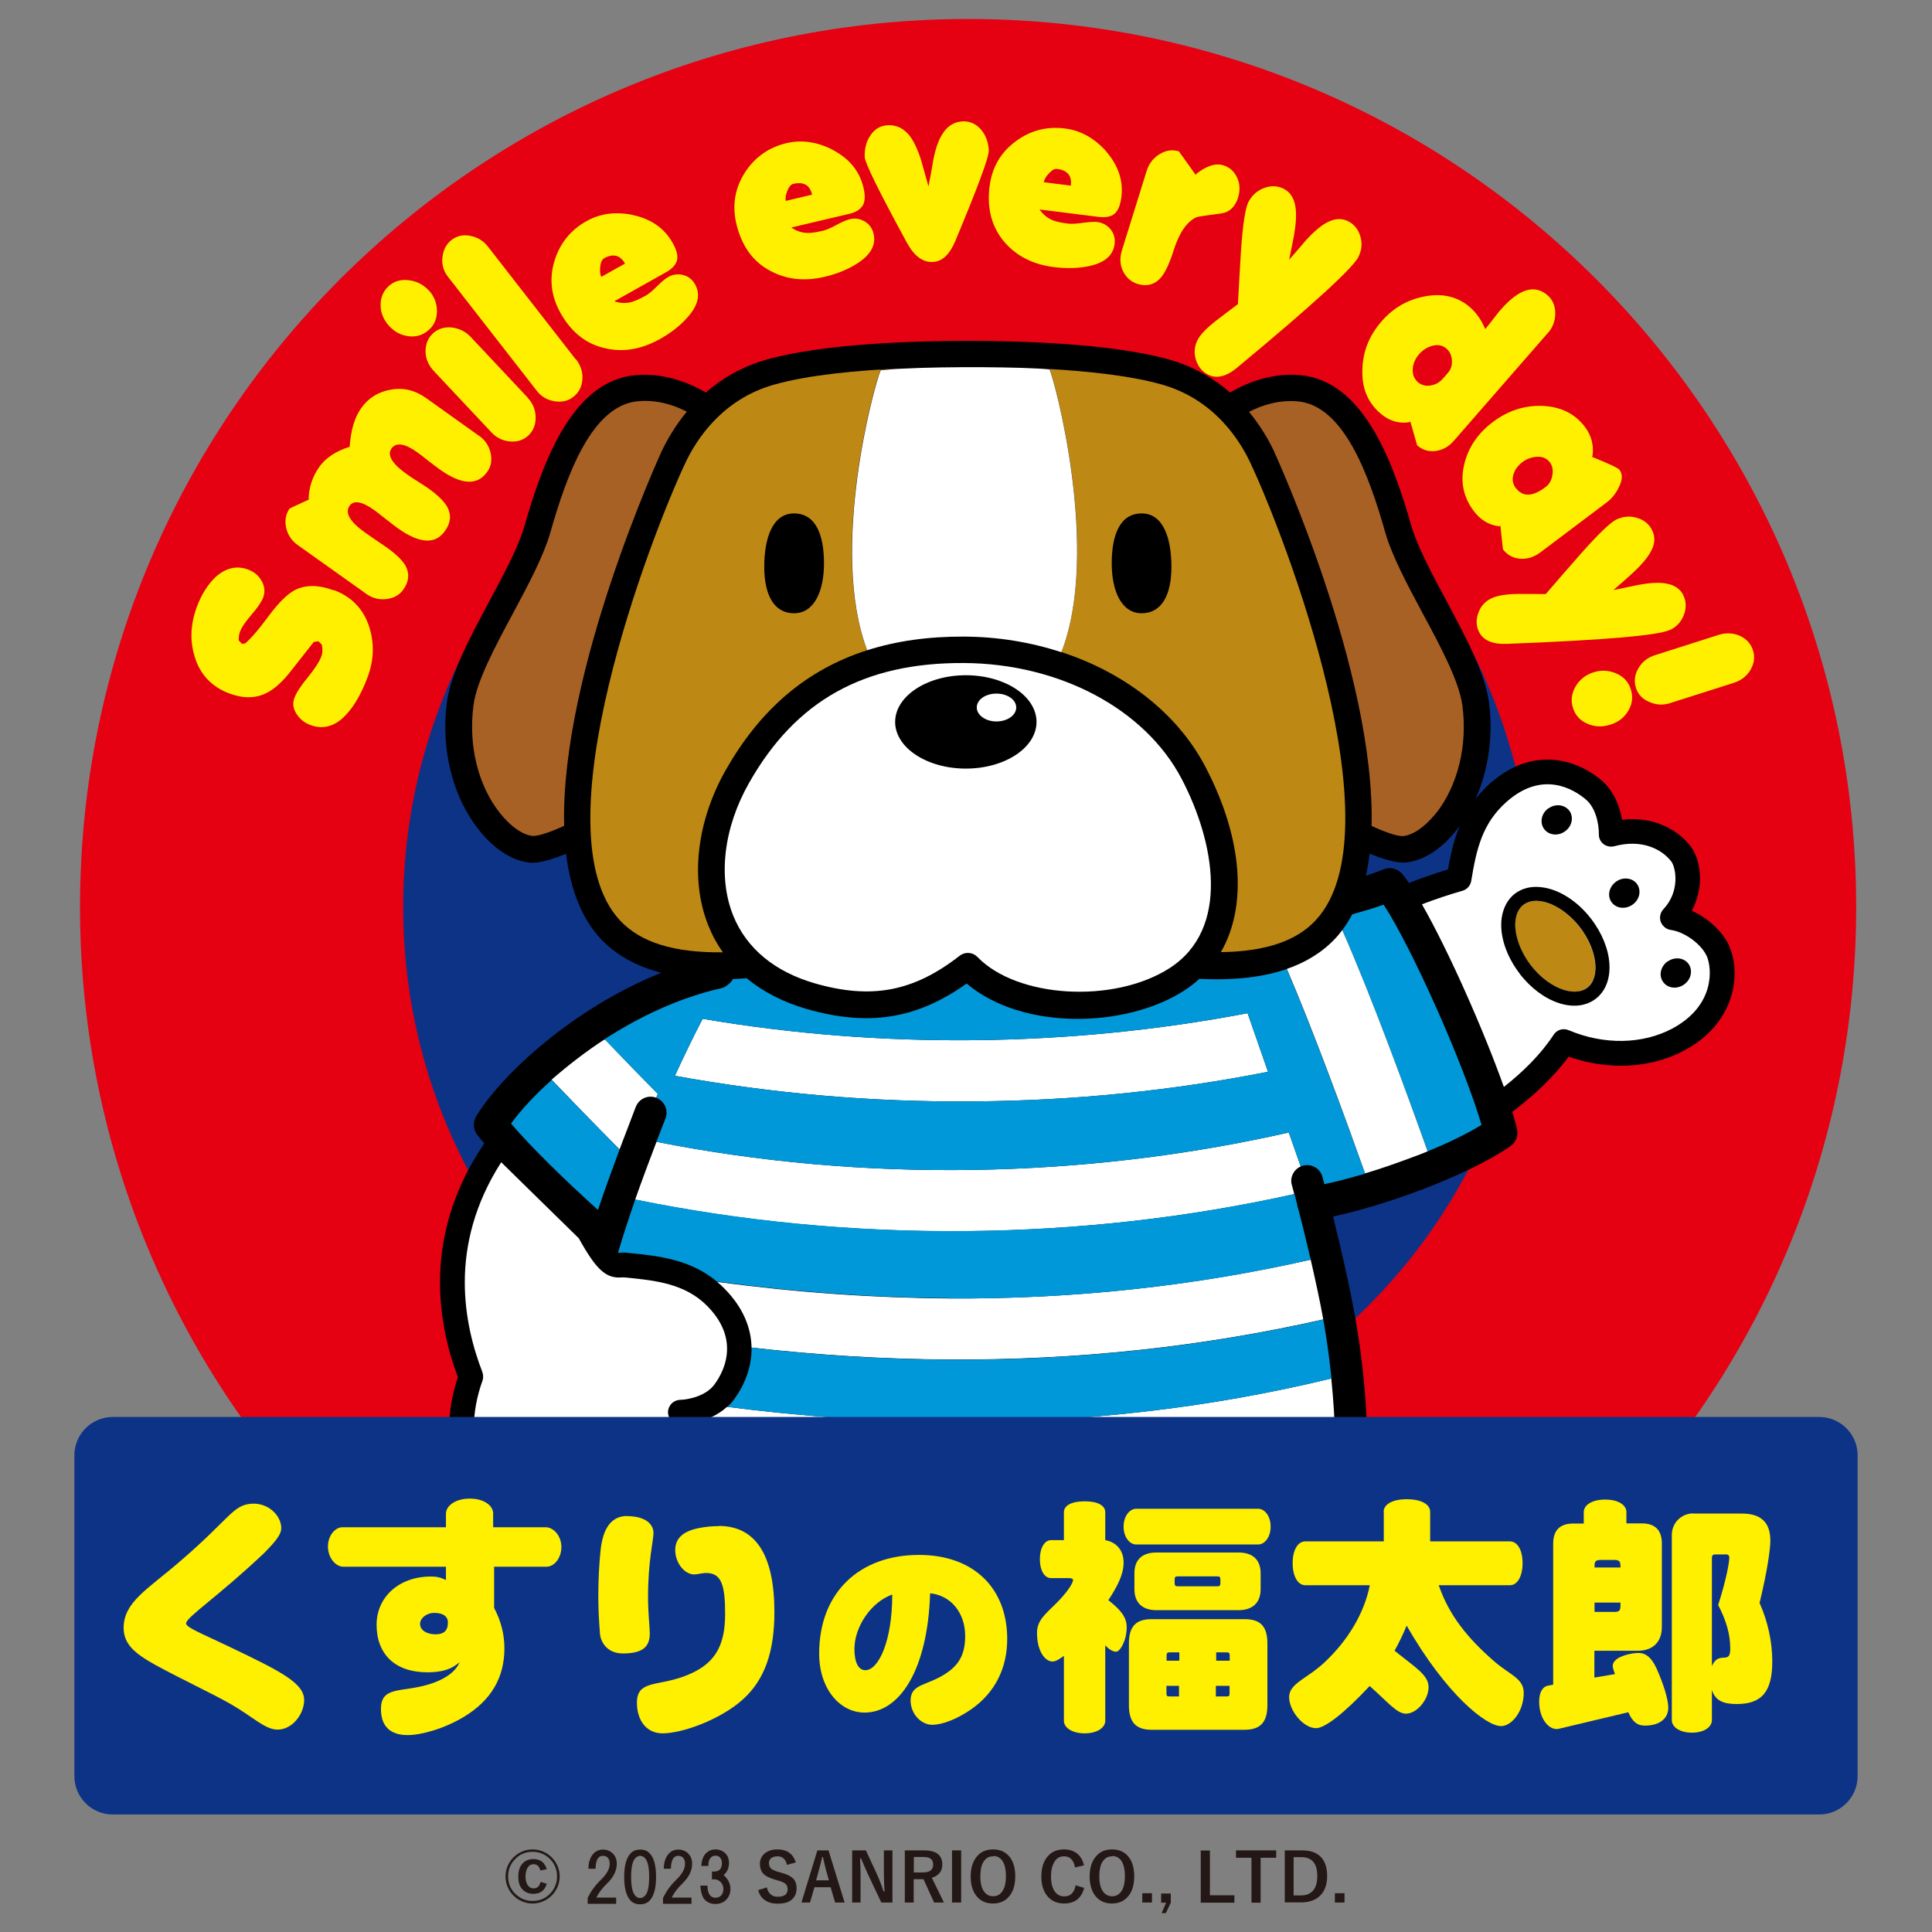 <svg width="40" height="40" viewBox="0 0 40 40" fill="none" xmlns="http://www.w3.org/2000/svg">
<rect x="0" y="0" width="40" height="40" fill="#808080" stroke="none"/>
<g clip-path="url(#clip0_133_1139)">
<path d="M38.43 18.78C38.43 28.933 30.197 37.167 20.043 37.167C9.89 37.167 1.657 28.933 1.657 18.78C1.657 8.627 9.887 0.393 20.043 0.393C30.2 0.393 38.43 8.623 38.43 18.78Z" fill="#E50012"/>
<path d="M6.913 12.217C7.287 12.357 7.533 12.617 7.65 12.997C7.753 13.333 7.74 13.68 7.607 14.03C7.487 14.347 7.35 14.59 7.19 14.77C6.957 15.037 6.7 15.113 6.423 15.01C6.3 14.963 6.207 14.887 6.137 14.777C6.067 14.667 6.053 14.557 6.097 14.447C6.137 14.337 6.23 14.197 6.373 14.023C6.517 13.847 6.607 13.707 6.65 13.6C6.68 13.52 6.683 13.437 6.663 13.347L6.593 13.277L6.497 13.29C6.497 13.29 6.34 13.487 6.043 13.867C5.857 14.11 5.68 14.27 5.513 14.35C5.287 14.463 5.033 14.463 4.747 14.357C4.377 14.217 4.137 13.96 4.027 13.583C3.927 13.253 3.947 12.91 4.077 12.56C4.173 12.307 4.3 12.103 4.46 11.95C4.673 11.757 4.9 11.703 5.14 11.793C5.263 11.84 5.36 11.92 5.42 12.033C5.483 12.147 5.49 12.26 5.447 12.377C5.413 12.463 5.333 12.58 5.21 12.723C5.083 12.87 5.003 12.987 4.97 13.077C4.947 13.133 4.94 13.197 4.943 13.26L5.01 13.33L5.073 13.323C5.183 13.233 5.353 13.04 5.573 12.74C5.77 12.477 5.943 12.307 6.093 12.223C6.32 12.103 6.59 12.103 6.91 12.223L6.913 12.217Z" fill="#FFF000"/>
<path d="M9.917 9.02C10.043 9.11 10.123 9.227 10.157 9.377C10.19 9.523 10.17 9.657 10.087 9.77C9.883 10.057 9.557 10.04 9.11 9.723C9.05 9.68 8.97 9.62 8.863 9.537C8.76 9.453 8.683 9.397 8.643 9.367C8.383 9.18 8.203 9.153 8.107 9.283C8.01 9.42 8.113 9.597 8.417 9.813C8.48 9.86 8.567 9.917 8.673 9.983C8.78 10.053 8.847 10.093 8.867 10.11C9.063 10.25 9.197 10.38 9.263 10.5C9.347 10.663 9.333 10.827 9.213 10.993C9.013 11.277 8.687 11.257 8.237 10.937C8.173 10.89 8.087 10.827 7.98 10.74C7.873 10.657 7.797 10.597 7.757 10.567C7.497 10.38 7.323 10.35 7.237 10.473C7.137 10.617 7.24 10.797 7.55 11.02C7.617 11.067 7.7 11.127 7.81 11.2C7.917 11.273 7.983 11.317 8.01 11.337C8.207 11.477 8.337 11.607 8.4 11.72C8.483 11.88 8.467 12.043 8.35 12.207C8.27 12.32 8.15 12.387 7.997 12.403C7.843 12.42 7.703 12.383 7.58 12.293L6.167 11.287C6.037 11.197 5.957 11.073 5.923 10.923C5.893 10.773 5.917 10.64 5.997 10.527L6.4 10.34L6.39 10.327C6.397 10.087 6.47 9.863 6.613 9.663C6.743 9.48 6.953 9.34 7.24 9.25C7.263 8.903 7.343 8.637 7.48 8.447C7.627 8.24 7.83 8.113 8.093 8.067C8.353 8.02 8.597 8.08 8.82 8.24L9.917 9.023V9.02Z" fill="#FFF000"/>
<path d="M8.87 6.003C8.987 6.127 9.043 6.27 9.047 6.43C9.047 6.59 8.997 6.723 8.887 6.823C8.77 6.93 8.633 6.98 8.473 6.963C8.313 6.947 8.177 6.877 8.06 6.753C7.947 6.63 7.883 6.487 7.88 6.327C7.877 6.167 7.93 6.033 8.043 5.927C8.15 5.827 8.287 5.783 8.45 5.8C8.613 5.817 8.753 5.883 8.867 6.003H8.87ZM10.923 8.233C11.033 8.35 11.087 8.483 11.09 8.637C11.093 8.79 11.043 8.917 10.943 9.013C10.837 9.113 10.71 9.153 10.56 9.14C10.407 9.127 10.277 9.063 10.17 8.947L8.98 7.68C8.87 7.56 8.813 7.427 8.81 7.277C8.81 7.127 8.86 7 8.963 6.903C9.067 6.807 9.197 6.767 9.35 6.78C9.503 6.797 9.633 6.86 9.74 6.97L10.923 8.23V8.233Z" fill="#FFF000"/>
<path d="M11.927 7.44C12.023 7.567 12.07 7.707 12.057 7.857C12.047 8.01 11.983 8.127 11.87 8.217C11.76 8.303 11.627 8.333 11.477 8.307C11.323 8.28 11.2 8.207 11.107 8.083L9.28 5.737C9.183 5.617 9.143 5.477 9.16 5.327C9.177 5.173 9.24 5.053 9.35 4.967C9.46 4.883 9.587 4.853 9.737 4.883C9.887 4.91 10.01 4.987 10.103 5.107L11.92 7.44H11.927Z" fill="#FFF000"/>
<path d="M12.45 5.733C12.423 5.68 12.417 5.607 12.427 5.52C12.437 5.43 12.463 5.377 12.503 5.35C12.693 5.243 12.84 5.28 12.94 5.457L12.447 5.733H12.45ZM13.1 4.45C12.743 4.377 12.423 4.42 12.14 4.58C11.813 4.763 11.597 5.033 11.483 5.39C11.367 5.763 11.407 6.127 11.603 6.477C11.83 6.883 12.143 7.13 12.543 7.213C12.913 7.297 13.283 7.23 13.663 7.02C13.9 6.887 14.093 6.733 14.243 6.56C14.457 6.317 14.507 6.09 14.39 5.887C14.333 5.783 14.247 5.72 14.143 5.693C14.037 5.667 13.933 5.68 13.837 5.733C13.777 5.767 13.7 5.83 13.603 5.927C13.507 6.023 13.43 6.087 13.37 6.12C13.24 6.193 13.137 6.237 13.06 6.257C12.947 6.283 12.83 6.277 12.72 6.237L13.783 5.64C13.917 5.567 13.99 5.483 14.017 5.39C14.04 5.297 14.01 5.177 13.927 5.03C13.757 4.727 13.483 4.533 13.103 4.453L13.1 4.45Z" fill="#FFF000"/>
<path d="M16.267 4.16C16.257 4.1 16.267 4.03 16.303 3.947C16.337 3.863 16.377 3.817 16.423 3.807C16.637 3.757 16.767 3.83 16.813 4.03L16.267 4.16ZM17.243 3.103C16.923 2.937 16.6 2.89 16.283 2.963C15.92 3.05 15.633 3.25 15.43 3.56C15.217 3.887 15.153 4.247 15.247 4.64C15.357 5.093 15.587 5.417 15.947 5.607C16.28 5.787 16.653 5.83 17.077 5.73C17.34 5.667 17.567 5.573 17.76 5.447C18.03 5.27 18.14 5.07 18.087 4.84C18.06 4.727 17.997 4.64 17.9 4.583C17.803 4.527 17.703 4.513 17.597 4.537C17.53 4.553 17.437 4.593 17.317 4.657C17.2 4.723 17.107 4.76 17.04 4.777C16.897 4.81 16.787 4.827 16.707 4.823C16.59 4.817 16.483 4.78 16.383 4.71L17.57 4.43C17.717 4.397 17.813 4.337 17.863 4.253C17.91 4.17 17.917 4.05 17.877 3.883C17.797 3.543 17.583 3.283 17.24 3.103H17.243Z" fill="#FFF000"/>
<path d="M20.47 3.12C20.477 3.247 20.247 3.87 19.78 4.987C19.663 5.267 19.51 5.413 19.32 5.423C19.11 5.437 18.933 5.307 18.783 5.037C18.203 3.973 17.91 3.38 17.903 3.253C17.897 3.083 17.933 2.93 18.023 2.8C18.11 2.67 18.23 2.6 18.38 2.593C18.56 2.583 18.707 2.657 18.83 2.807C18.917 2.92 19 3.09 19.073 3.323C19.123 3.5 19.173 3.68 19.223 3.86C19.26 3.677 19.293 3.493 19.323 3.31C19.37 3.073 19.433 2.893 19.513 2.773C19.613 2.61 19.753 2.523 19.927 2.513C20.08 2.507 20.21 2.563 20.317 2.69C20.413 2.807 20.463 2.947 20.473 3.12H20.47Z" fill="#FFF000"/>
<path d="M21.61 3.773C21.623 3.713 21.657 3.65 21.72 3.587C21.78 3.52 21.833 3.493 21.883 3.497C22.1 3.523 22.197 3.64 22.17 3.843L21.61 3.773ZM22.897 3.127C22.653 2.857 22.37 2.7 22.047 2.66C21.673 2.613 21.337 2.7 21.037 2.92C20.72 3.15 20.537 3.463 20.487 3.867C20.43 4.327 20.537 4.713 20.803 5.02C21.05 5.303 21.39 5.477 21.82 5.53C22.087 5.563 22.337 5.557 22.56 5.507C22.877 5.437 23.047 5.283 23.077 5.053C23.09 4.937 23.063 4.833 22.993 4.747C22.923 4.663 22.833 4.613 22.723 4.597C22.657 4.587 22.557 4.597 22.42 4.613C22.287 4.633 22.187 4.637 22.117 4.63C21.97 4.613 21.86 4.587 21.787 4.557C21.68 4.51 21.59 4.437 21.523 4.337L22.737 4.49C22.887 4.507 23 4.49 23.073 4.427C23.147 4.367 23.193 4.253 23.217 4.083C23.26 3.737 23.15 3.42 22.897 3.13V3.127Z" fill="#FFF000"/>
<path d="M25.637 4.083C25.573 4.283 25.453 4.397 25.277 4.42C24.963 4.46 24.797 4.487 24.773 4.497C24.57 4.59 24.413 4.82 24.297 5.19C24.217 5.443 24.133 5.623 24.047 5.733C23.917 5.89 23.75 5.94 23.547 5.877C23.413 5.833 23.317 5.747 23.25 5.613C23.187 5.48 23.18 5.34 23.227 5.187L23.743 3.53C23.79 3.383 23.88 3.27 24.01 3.19C24.143 3.11 24.273 3.093 24.407 3.133L24.76 3.627L24.767 3.6C24.983 3.43 25.17 3.373 25.33 3.423C25.46 3.463 25.553 3.55 25.613 3.677C25.67 3.803 25.68 3.94 25.633 4.087L25.637 4.083Z" fill="#FFF000"/>
<path d="M28.127 5.317C28.007 5.553 27.173 6.317 25.627 7.6C25.397 7.797 25.19 7.847 25.013 7.757C24.893 7.697 24.81 7.597 24.763 7.457C24.717 7.317 24.727 7.18 24.79 7.047C24.85 6.927 24.98 6.793 25.173 6.643C25.323 6.527 25.477 6.41 25.63 6.297C25.65 5.933 25.67 5.563 25.693 5.197C25.73 4.647 25.783 4.31 25.847 4.183C25.917 4.047 26.027 3.947 26.17 3.893C26.313 3.84 26.45 3.843 26.58 3.91C26.717 3.98 26.797 4.11 26.823 4.297C26.843 4.437 26.833 4.627 26.793 4.863C26.76 5.033 26.727 5.207 26.69 5.377C26.807 5.247 26.92 5.113 27.033 4.98C27.19 4.807 27.33 4.687 27.453 4.617C27.62 4.523 27.773 4.51 27.91 4.58C28.037 4.643 28.12 4.747 28.163 4.89C28.207 5.037 28.197 5.177 28.123 5.317H28.127Z" fill="#FFF000"/>
<path d="M29.613 7.983C29.51 7.997 29.427 7.973 29.357 7.913C29.277 7.843 29.24 7.747 29.25 7.633C29.257 7.527 29.3 7.427 29.383 7.33C29.463 7.24 29.557 7.183 29.667 7.157C29.773 7.13 29.867 7.15 29.947 7.217C30.017 7.277 30.053 7.36 30.06 7.46C30.067 7.563 30.04 7.65 29.977 7.72L29.867 7.847C29.8 7.92 29.717 7.967 29.617 7.98L29.613 7.983ZM32.05 6.893C32.15 6.777 32.2 6.64 32.2 6.487C32.2 6.333 32.147 6.207 32.04 6.113C31.77 5.88 31.45 5.98 31.073 6.41C31.033 6.453 30.98 6.52 30.91 6.613C30.84 6.703 30.787 6.77 30.75 6.813C30.673 6.63 30.57 6.48 30.437 6.363C30.187 6.147 29.88 6.067 29.517 6.133C29.153 6.197 28.85 6.37 28.607 6.65C28.35 6.943 28.217 7.273 28.207 7.643C28.19 8.023 28.313 8.33 28.577 8.557C28.76 8.717 28.963 8.777 29.187 8.74L29.2 8.727L29.34 9.22C29.453 9.317 29.58 9.357 29.727 9.337C29.87 9.317 29.997 9.247 30.103 9.123L32.047 6.893H32.05Z" fill="#FFF000"/>
<path d="M31.383 10.107C31.32 10.02 31.303 9.927 31.333 9.827C31.363 9.723 31.427 9.64 31.52 9.567C31.61 9.5 31.71 9.463 31.823 9.457C31.937 9.45 32.023 9.49 32.087 9.57C32.14 9.64 32.16 9.73 32.14 9.837C32.123 9.943 32.077 10.027 32 10.083C31.733 10.287 31.527 10.293 31.383 10.103V10.107ZM33.27 10.397C33.377 10.317 33.46 10.21 33.52 10.08C33.593 9.933 33.597 9.817 33.53 9.727C33.503 9.69 33.31 9.6 32.957 9.457L32.97 9.447C33.003 9.223 32.95 9.02 32.813 8.837C32.603 8.56 32.307 8.417 31.923 8.403C31.557 8.393 31.22 8.503 30.913 8.733C30.597 8.97 30.4 9.263 30.317 9.607C30.23 9.963 30.293 10.287 30.51 10.577C30.653 10.767 30.827 10.873 31.043 10.897L31.063 10.88L31.117 11.373C31.203 11.487 31.32 11.553 31.467 11.567C31.617 11.58 31.753 11.537 31.887 11.44L33.277 10.393L33.27 10.397Z" fill="#FFF000"/>
<path d="M34.577 13.04C34.337 13.157 33.21 13.253 31.203 13.33C30.9 13.343 30.707 13.257 30.62 13.08C30.56 12.957 30.557 12.827 30.607 12.69C30.657 12.55 30.747 12.45 30.88 12.387C31 12.33 31.183 12.3 31.43 12.297C31.62 12.297 31.81 12.297 32.003 12.3C32.243 12.02 32.483 11.743 32.727 11.467C33.09 11.057 33.337 10.82 33.463 10.757C33.607 10.69 33.75 10.677 33.897 10.723C34.043 10.767 34.15 10.857 34.21 10.987C34.277 11.127 34.263 11.277 34.167 11.44C34.097 11.563 33.973 11.707 33.797 11.87C33.667 11.987 33.537 12.103 33.403 12.217C33.573 12.183 33.743 12.147 33.917 12.11C34.147 12.067 34.333 12.057 34.47 12.077C34.657 12.103 34.787 12.187 34.853 12.327C34.913 12.453 34.917 12.587 34.863 12.73C34.81 12.873 34.713 12.977 34.577 13.043V13.04Z" fill="#FFF000"/>
<path d="M34.58 14.557C34.433 14.603 34.29 14.597 34.147 14.533C34.003 14.473 33.913 14.377 33.87 14.24C33.827 14.103 33.843 13.967 33.923 13.833C34 13.7 34.117 13.61 34.27 13.563L35.587 13.143C35.737 13.097 35.88 13.103 36.02 13.163C36.157 13.227 36.25 13.327 36.293 13.463C36.337 13.6 36.32 13.733 36.243 13.867C36.167 13.997 36.05 14.087 35.897 14.137L34.577 14.557H34.58ZM33.34 15.003C33.173 15.057 33.013 15.05 32.863 14.983C32.713 14.917 32.613 14.807 32.567 14.657C32.517 14.503 32.537 14.36 32.62 14.213C32.703 14.07 32.827 13.973 32.99 13.92C33.153 13.867 33.31 13.877 33.463 13.943C33.617 14.01 33.717 14.12 33.763 14.27C33.813 14.423 33.797 14.573 33.713 14.713C33.633 14.853 33.507 14.95 33.343 15.003H33.34Z" fill="#FFF000"/>
<path d="M31.74 18.78C31.74 25.24 26.503 30.473 20.043 30.473C13.583 30.473 8.347 25.237 8.347 18.78C8.347 12.323 13.583 7.083 20.043 7.083C26.503 7.083 31.74 12.32 31.74 18.78Z" fill="#0D3387"/>
<path d="M35.807 19.6C35.677 19.293 35.367 19.01 35.027 18.857C35.14 18.637 35.197 18.407 35.197 18.193C35.197 17.917 35.117 17.673 35.003 17.523C34.743 17.187 34.247 16.893 33.583 16.973C33.527 16.64 33.377 16.343 33.153 16.153C32.603 15.69 31.707 15.463 30.853 16.217C30.737 16.32 30.637 16.43 30.55 16.54C30.817 15.943 30.92 15.233 30.827 14.537C30.747 13.937 30.337 13.17 29.943 12.433C29.647 11.88 29.343 11.31 29.22 10.887C28.823 9.493 28.203 7.88 26.92 7.767C26.377 7.717 25.873 7.89 25.467 8.127C25.14 7.843 24.727 7.59 24.2 7.443C23.007 7.107 21.08 7.057 20.04 7.057C19 7.057 17.077 7.107 15.88 7.443C15.353 7.59 14.94 7.843 14.613 8.127C14.207 7.89 13.703 7.72 13.16 7.767C11.877 7.88 11.257 9.493 10.86 10.887C10.74 11.313 10.433 11.883 10.14 12.433C9.743 13.173 9.333 13.937 9.253 14.537C9.123 15.507 9.37 16.497 9.913 17.18C10.23 17.583 10.607 17.823 10.97 17.86C11.15 17.877 11.427 17.797 11.72 17.677C11.807 18.383 12.027 18.997 12.437 19.437C12.777 19.8 13.217 20.017 13.69 20.14C11.87 20.87 10.383 22.247 9.86 23.11C9.787 23.23 9.797 23.387 9.883 23.5C9.927 23.553 9.973 23.613 10.027 23.673C9.347 24.673 9.11 25.663 9.11 26.553C9.11 27.293 9.273 27.96 9.48 28.513C9.36 28.87 9.3 29.23 9.3 29.577C9.3 30.11 9.437 30.607 9.71 31.007C10.3 31.877 11.37 31.977 11.94 31.767C12.063 31.72 12.2 31.64 12.323 31.527C14.117 32.54 20.897 32.31 21.717 32.277C23.337 32.213 24.777 32.093 25.883 31.93C27.617 31.673 28.013 31.383 28.167 31.16C28.187 31.127 28.203 31.09 28.213 31.053C28.38 30.37 28.32 28.78 28.07 27.347C27.967 26.733 27.78 25.917 27.6 25.187C28.627 24.967 30.333 24.373 31.267 23.733C31.387 23.653 31.44 23.507 31.407 23.37C31.38 23.267 31.35 23.15 31.31 23.02C31.75 22.687 32.16 22.307 32.477 21.877C33.29 22.163 34.167 22.123 34.863 21.753C35.657 21.33 35.913 20.673 35.913 20.15C35.913 19.943 35.873 19.757 35.81 19.613L35.807 19.6ZM30.22 17.103C30.09 17.413 30.027 17.727 29.98 18C29.717 18.08 29.447 18.173 29.17 18.28C29.123 18.21 29.08 18.153 29.037 18.1C28.94 17.983 28.78 17.943 28.64 18C28.527 18.047 28.407 18.09 28.28 18.13C28.313 17.983 28.337 17.83 28.357 17.673C28.647 17.793 28.927 17.873 29.107 17.857C29.47 17.82 29.847 17.58 30.163 17.177C30.183 17.153 30.2 17.127 30.217 17.103H30.22Z" fill="black"/>
<path d="M12.52 21.517C12.14 21.763 11.76 22.057 11.42 22.353C11.81 22.76 12.303 23.27 12.827 23.797C12.937 23.51 13.05 23.217 13.163 22.917C13.23 22.747 13.417 22.663 13.587 22.727C13.597 22.7 13.607 22.673 13.62 22.647C13.223 22.247 12.837 21.847 12.523 21.517H12.52Z" fill="white"/>
<path d="M13.593 23.637C13.437 24.047 13.287 24.447 13.15 24.837C15.353 25.287 17.67 25.51 19.99 25.49C22.327 25.47 24.603 25.21 26.797 24.723C26.78 24.66 26.763 24.597 26.747 24.537C26.737 24.507 26.733 24.477 26.733 24.45C26.733 24.323 26.81 24.203 26.93 24.15L26.683 23.447C22.423 24.413 17.853 24.483 13.59 23.64L13.593 23.637Z" fill="white"/>
<path d="M14.547 21.093C14.343 21.487 14.153 21.88 13.973 22.273C15.987 22.64 18.08 22.823 20.18 22.803C22.257 22.787 24.283 22.58 26.253 22.19L25.83 20.977C22.13 21.683 18.237 21.723 14.547 21.093Z" fill="white"/>
<path d="M14.847 26.54C14.9 26.583 14.953 26.63 15.003 26.683C15.397 27.083 15.553 27.507 15.56 27.9C16.947 28.057 18.31 28.14 19.64 28.147C22.3 28.163 24.897 27.883 27.397 27.317C27.33 26.947 27.237 26.517 27.137 26.08C24.723 26.627 22.217 26.9 19.647 26.883C18.09 26.873 16.483 26.76 14.847 26.54Z" fill="white"/>
<path d="M15.053 29.127C14.867 29.297 14.627 29.4 14.4 29.453C14.42 29.557 14.427 29.66 14.427 29.76C14.427 29.96 14.39 30.143 14.33 30.307C16.14 30.563 17.913 30.7 19.637 30.71C22.383 30.727 25.063 30.43 27.64 29.823C27.637 29.447 27.61 29.007 27.563 28.54C25.017 29.157 22.367 29.46 19.643 29.443C18.15 29.433 16.617 29.327 15.05 29.127H15.053Z" fill="white"/>
<path d="M31.137 22.503C31.543 22.183 31.907 21.82 32.167 21.423C32.233 21.32 32.363 21.28 32.48 21.33C33.207 21.637 34.003 21.623 34.62 21.297C35.523 20.813 35.44 20.037 35.34 19.803C35.23 19.55 34.88 19.293 34.59 19.253C34.497 19.24 34.417 19.173 34.383 19.083C34.353 18.993 34.373 18.893 34.44 18.823C34.79 18.45 34.697 17.957 34.6 17.833C34.403 17.58 33.993 17.367 33.423 17.52C33.347 17.54 33.263 17.523 33.2 17.477C33.137 17.427 33.1 17.353 33.103 17.273C33.103 17.047 33.037 16.72 32.827 16.547C32.583 16.343 31.94 15.94 31.193 16.6C30.687 17.047 30.567 17.583 30.46 18.24C30.443 18.337 30.373 18.417 30.277 18.443C30.007 18.52 29.727 18.613 29.44 18.723C29.997 19.697 30.72 21.337 31.137 22.507V22.503Z" fill="white"/>
<path d="M19.64 30.707C17.917 30.697 16.143 30.56 14.333 30.303C14.24 30.553 14.09 30.757 13.93 30.897C13.787 31.017 13.55 31.13 13.27 31.177C14.103 31.397 15.7 31.61 18.477 31.65C20.533 31.68 22.72 31.597 24.48 31.427C26.873 31.193 27.46 30.897 27.59 30.807C27.627 30.607 27.647 30.31 27.647 29.94V29.823C25.07 30.43 22.39 30.727 19.643 30.71L19.64 30.707Z" fill="#0098D8"/>
<path d="M19.647 26.883C22.217 26.9 24.723 26.63 27.137 26.08C27.053 25.723 26.967 25.363 26.88 25.033C26.87 25.007 26.86 24.98 26.857 24.95C26.857 24.95 26.857 24.94 26.857 24.937C26.837 24.863 26.82 24.79 26.8 24.72C24.603 25.21 22.327 25.467 19.993 25.487C17.673 25.507 15.357 25.283 13.153 24.833C13.023 25.207 12.903 25.57 12.797 25.93C12.803 25.933 12.807 25.94 12.81 25.94C12.817 25.94 12.91 25.933 12.91 25.933C12.923 25.933 12.927 25.933 12.94 25.933L13.037 25.943C13.627 26.003 14.287 26.07 14.843 26.533C16.48 26.753 18.087 26.867 19.643 26.877L19.647 26.883Z" fill="#0098D8"/>
<path d="M15.053 29.127C16.62 29.33 18.153 29.433 19.647 29.443C22.373 29.46 25.023 29.157 27.567 28.54C27.53 28.187 27.483 27.82 27.42 27.45C27.413 27.407 27.403 27.363 27.397 27.32C24.897 27.887 22.3 28.167 19.64 28.15C18.307 28.143 16.947 28.06 15.56 27.903V27.927C15.56 28.323 15.407 28.69 15.193 28.98C15.153 29.037 15.107 29.083 15.053 29.13V29.127Z" fill="#0098D8"/>
<path d="M28.647 18.73C28.44 18.803 28.223 18.867 27.997 18.93C27.937 19.043 27.867 19.153 27.79 19.257C28.39 20.62 29.123 22.62 29.557 23.837C29.967 23.67 30.357 23.483 30.673 23.29C30.307 22.033 29.23 19.623 28.647 18.73Z" fill="#0098D8"/>
<path d="M12.533 21.533C12.85 21.86 13.223 22.247 13.62 22.65C13.61 22.677 13.597 22.703 13.587 22.73C13.587 22.73 13.587 22.73 13.59 22.73C13.72 22.78 13.8 22.903 13.8 23.04C13.8 23.077 13.793 23.117 13.777 23.157C13.713 23.32 13.653 23.483 13.59 23.64C17.853 24.483 22.423 24.413 26.683 23.447L26.93 24.15C26.93 24.15 26.96 24.137 26.977 24.133C27.153 24.087 27.333 24.19 27.38 24.367C27.393 24.417 27.407 24.467 27.42 24.517C27.663 24.467 27.95 24.39 28.26 24.3V24.287C27.853 23.153 27.19 21.347 26.64 20.063C26.3 20.18 25.937 20.24 25.573 20.263C25.323 20.28 25.073 20.277 24.83 20.267C24.733 20.357 24.623 20.44 24.51 20.513C23.323 21.277 21.183 21.35 20.013 20.363C18.98 21.1 17.977 21.257 16.703 20.89C16.217 20.75 15.797 20.533 15.457 20.253C15.363 20.26 15.27 20.267 15.173 20.27C15.153 20.31 15.123 20.347 15.08 20.38C15.053 20.403 15.02 20.427 14.977 20.447C14.957 20.453 14.94 20.457 14.92 20.463C14.063 20.657 13.23 21.053 12.51 21.52L12.52 21.533H12.533ZM11.423 22.357C11.07 22.673 10.78 22.987 10.58 23.263C10.997 23.75 11.683 24.423 12.38 25.05C12.517 24.64 12.67 24.227 12.827 23.8C12.307 23.273 11.813 22.767 11.423 22.36V22.357ZM20.18 22.803C18.08 22.823 15.987 22.64 13.973 22.273C14.153 21.88 14.343 21.487 14.547 21.093C18.237 21.723 22.13 21.683 25.83 20.977L26.253 22.19C24.287 22.577 22.257 22.787 20.18 22.803Z" fill="#0098D8"/>
<path d="M27.79 19.257C27.743 19.317 27.697 19.377 27.643 19.433C27.363 19.73 27.02 19.93 26.643 20.06C27.193 21.343 27.86 23.163 28.263 24.293C28.617 24.19 28.983 24.057 29.34 23.923C29.413 23.897 29.487 23.867 29.557 23.837C29.123 22.62 28.39 20.617 27.79 19.257Z" fill="white"/>
<path d="M29.733 16.837C30.183 16.263 30.387 15.43 30.277 14.607C30.21 14.107 29.827 13.387 29.45 12.69C29.127 12.087 28.823 11.513 28.683 11.033C28.337 9.81 27.813 8.393 26.867 8.31C26.487 8.277 26.143 8.38 25.86 8.527C26.103 8.823 26.273 9.12 26.377 9.343C26.403 9.403 28.477 13.92 28.397 17.1C28.693 17.237 28.933 17.317 29.05 17.31C29.257 17.29 29.51 17.113 29.73 16.837H29.733Z" fill="#A86124"/>
<path d="M13.21 8.307C12.26 8.39 11.74 9.807 11.393 11.03C11.253 11.513 10.95 12.083 10.627 12.687C10.253 13.383 9.867 14.103 9.803 14.603C9.693 15.43 9.897 16.263 10.35 16.833C10.567 17.107 10.82 17.287 11.027 17.307C11.143 17.313 11.387 17.233 11.68 17.097C11.6 13.917 13.673 9.4 13.7 9.34C13.807 9.117 13.973 8.82 14.22 8.523C13.937 8.377 13.593 8.273 13.213 8.307H13.21Z" fill="#A86124"/>
<path d="M21.973 13.5C23.293 13.93 24.38 14.773 24.957 15.877C25.733 17.36 25.827 18.76 25.277 19.713C26.203 19.7 26.84 19.483 27.24 19.053C28.953 17.217 26.607 11.107 25.883 9.573C25.66 9.1 25.127 8.263 24.05 7.96C23.413 7.78 22.547 7.687 21.727 7.64C21.827 7.827 22.797 11.42 21.973 13.497V13.5Z" fill="#BE8815"/>
<path d="M15.03 15.937C15.743 14.68 16.707 13.86 17.953 13.463C17.153 11.377 18.11 7.923 18.23 7.66C18.35 7.647 18.5 7.637 18.67 7.627C17.763 7.667 16.747 7.76 16.027 7.963C14.95 8.267 14.417 9.103 14.193 9.577C13.47 11.11 11.12 17.22 12.837 19.057C13.263 19.513 13.95 19.727 14.967 19.717C14.847 19.55 14.747 19.367 14.67 19.173C14.283 18.227 14.417 17.017 15.027 15.94L15.03 15.937Z" fill="#BE8815"/>
<path d="M17.953 13.463C18.557 13.27 19.22 13.177 19.957 13.18C20.663 13.183 21.343 13.297 21.973 13.503C22.793 11.423 21.827 7.83 21.727 7.647C21.197 7.597 19.62 7.583 18.673 7.633C18.503 7.64 18.353 7.653 18.233 7.667C18.113 7.93 17.157 11.383 17.957 13.47L17.953 13.463Z" fill="white"/>
<path d="M16.863 20.357C18.04 20.697 18.913 20.533 19.87 19.787C19.983 19.7 20.14 19.713 20.237 19.813C21.06 20.667 23.067 20.783 24.217 20.043C25.483 19.227 25.143 17.423 24.467 16.13C23.71 14.68 21.94 13.737 19.953 13.727C17.883 13.717 16.473 14.507 15.51 16.207C14.98 17.137 14.86 18.17 15.183 18.963C15.457 19.637 16.04 20.117 16.863 20.357Z" fill="white"/>
<path d="M12.21 30.76C12.23 30.687 12.28 30.627 12.35 30.597C12.42 30.567 12.497 30.567 12.567 30.597C12.983 30.797 13.447 30.637 13.593 30.51C13.767 30.36 13.917 30.097 13.917 29.753C13.917 29.62 13.897 29.473 13.843 29.317C13.833 29.29 13.83 29.263 13.83 29.237C13.83 29.187 13.847 29.137 13.877 29.093C13.92 29.03 13.993 28.987 14.077 28.983C14.303 28.973 14.623 28.887 14.787 28.67C14.893 28.527 15.053 28.26 15.053 27.923C15.053 27.66 14.953 27.353 14.643 27.04C14.187 26.577 13.577 26.513 12.99 26.453C12.99 26.453 12.937 26.447 12.91 26.447C12.9 26.447 12.883 26.447 12.883 26.447C12.55 26.477 12.35 26.297 11.983 25.637C11.94 25.593 10.713 24.393 10.377 24.063C9.823 24.927 9.623 25.78 9.623 26.55C9.623 27.253 9.787 27.893 9.987 28.407C9.997 28.437 10.003 28.467 10.003 28.497C10.003 28.523 10 28.557 9.99 28.583C9.87 28.917 9.81 29.25 9.81 29.567C9.81 29.997 9.917 30.393 10.133 30.707C10.613 31.41 11.44 31.393 11.767 31.273C11.923 31.217 12.133 31.047 12.213 30.757L12.21 30.76Z" fill="white"/>
<path d="M23.637 10.63C24.097 10.63 24.253 11.167 24.253 11.737C24.253 12.307 24.057 12.697 23.637 12.697C23.217 12.697 23.017 12.233 23.017 11.663C23.017 11.093 23.177 10.63 23.637 10.63Z" fill="black"/>
<path d="M16.44 10.63C16.9 10.63 17.06 11.093 17.06 11.663C17.06 12.233 16.86 12.697 16.44 12.697C16.02 12.697 15.823 12.31 15.823 11.737C15.823 11.163 15.983 10.63 16.44 10.63Z" fill="black"/>
<path d="M19.997 13.98C20.807 13.98 21.46 14.413 21.46 14.947C21.46 15.48 20.803 15.913 19.997 15.913C19.19 15.913 18.533 15.48 18.533 14.947C18.533 14.413 19.19 13.98 19.997 13.98Z" fill="black"/>
<path d="M20.63 14.937C20.857 14.937 21.04 14.807 21.04 14.647C21.04 14.487 20.857 14.36 20.63 14.36C20.403 14.36 20.223 14.487 20.223 14.647C20.223 14.807 20.407 14.937 20.63 14.937Z" fill="white"/>
<path d="M34.527 19.907C34.67 19.803 34.867 19.827 34.96 19.957C35.053 20.09 35.013 20.28 34.867 20.383C34.72 20.487 34.527 20.463 34.433 20.33C34.337 20.197 34.38 20.007 34.527 19.903V19.907Z" fill="black"/>
<path d="M33.46 18.253C33.603 18.15 33.8 18.173 33.893 18.303C33.987 18.437 33.947 18.627 33.8 18.73C33.653 18.833 33.46 18.81 33.367 18.68C33.27 18.55 33.313 18.357 33.46 18.253Z" fill="black"/>
<path d="M32.06 16.737C32.203 16.633 32.397 16.657 32.493 16.787C32.587 16.92 32.547 17.11 32.4 17.213C32.257 17.317 32.06 17.293 31.967 17.16C31.873 17.027 31.913 16.837 32.06 16.733V16.737Z" fill="black"/>
<path d="M2.333 29.337H37.667C38.103 29.337 38.46 29.693 38.46 30.13V36.773C38.46 37.21 38.103 37.567 37.667 37.567H2.333C1.897 37.567 1.54 37.213 1.54 36.773V30.13C1.54 29.693 1.897 29.337 2.333 29.337Z" fill="#0D3387"/>
<path d="M3.853 33.61C3.853 33.697 4.163 33.813 4.767 34.103C5.797 34.597 6.297 34.843 6.297 35.197C6.297 35.487 6.053 35.81 5.747 35.81C5.487 35.81 5.233 35.543 4.78 35.283C4.353 35.04 3.807 34.793 3.21 34.467C2.79 34.233 2.56 34.04 2.56 33.703C2.56 33.167 3.06 32.903 3.723 32.33C4.763 31.437 4.817 31.163 5.203 31.133C5.563 31.107 5.823 31.387 5.823 31.637C5.823 31.75 5.75 31.87 5.47 32.153C4.503 33.067 3.853 33.483 3.853 33.61Z" fill="#FFF000"/>
<path d="M9.273 33.603C9.273 33.76 9.187 33.837 9.02 33.837C8.823 33.837 8.697 33.743 8.697 33.623C8.697 33.503 8.827 33.393 8.993 33.393C9.18 33.393 9.28 33.473 9.273 33.603ZM10.23 32.437H11.317C11.473 32.437 11.623 32.26 11.623 32.03C11.623 31.8 11.463 31.62 11.297 31.62H10.21V31.33C10.207 31.17 10.02 31.027 9.727 31.027C9.433 31.027 9.233 31.173 9.233 31.34V31.62H7.09C6.94 31.62 6.79 31.79 6.79 32.02C6.79 32.25 6.947 32.437 7.107 32.437H9.233V32.713C9.127 32.66 9.04 32.64 8.927 32.64C8.243 32.64 7.797 33.08 7.797 33.637C7.797 34.253 8.183 34.623 8.847 34.623C9.107 34.623 9.3 34.577 9.453 34.463L9.517 34.413L9.477 34.49C9.33 34.717 8.997 34.883 8.493 34.957C8.113 35.013 7.887 35.03 7.887 35.383C7.887 35.737 8.077 35.923 8.437 35.923C8.713 35.923 9.177 35.8 9.597 35.55C10.163 35.21 10.443 34.74 10.443 34.127C10.443 33.837 10.373 33.56 10.23 33.29V32.437Z" fill="#FFF000"/>
<path d="M12.983 31.39C13.337 31.39 13.53 31.537 13.53 31.743C13.53 31.88 13.417 32.327 13.417 33.05C13.417 33.423 13.453 33.68 13.453 33.823C13.453 34.103 13.293 34.233 12.897 34.233C12.553 34.233 12.423 33.973 12.42 33.797C12.4 33.55 12.387 33.293 12.387 33.047C12.387 32.7 12.407 32.36 12.433 32.11C12.48 31.63 12.667 31.387 12.983 31.387V31.39ZM14.88 31.593C15.643 31.593 16.033 32.19 16.033 33.377C16.033 34.203 15.83 34.79 15.363 35.2C14.9 35.607 14.127 35.887 13.717 35.887C13.39 35.887 13.187 35.627 13.187 35.253C13.187 34.793 13.59 34.913 14.147 34.713C14.78 34.483 15.013 34.113 15.013 33.413C15.013 32.827 14.94 32.567 14.623 32.567C14.53 32.567 14.447 32.597 14.37 32.597C14.177 32.597 13.98 32.363 13.98 32.093C13.98 31.85 14.14 31.703 14.47 31.637C14.62 31.607 14.76 31.597 14.88 31.597V31.593Z" fill="#FFF000"/>
<path d="M18.473 33.017C18.473 33.993 18.183 34.58 17.917 34.58C17.777 34.58 17.69 34.427 17.69 34.14C17.69 33.687 18.027 33.173 18.473 33.013V33.017ZM19.257 32.987C19.697 33.033 19.983 33.4 19.983 33.873C19.983 34.303 19.817 34.543 19.41 34.747C19.103 34.9 18.853 34.907 18.853 35.207C18.853 35.477 19.063 35.71 19.303 35.71C19.49 35.71 19.797 35.607 20.117 35.383C20.597 35.043 20.853 34.543 20.853 33.933C20.853 32.88 20.157 32.193 19.027 32.193C17.797 32.193 16.96 32.967 16.96 34.237C16.96 34.97 17.393 35.457 17.9 35.457C18.623 35.457 19.207 34.58 19.257 32.987Z" fill="#FFF000"/>
<path d="M25.267 32.777C25.267 32.83 25.25 32.843 25.2 32.843H24.39C24.337 32.843 24.32 32.83 24.32 32.777V32.7C24.32 32.647 24.337 32.637 24.39 32.637H25.2C25.25 32.637 25.267 32.647 25.267 32.7V32.777ZM23.523 31.237C23.39 31.237 23.263 31.387 23.263 31.607C23.263 31.827 23.39 31.977 23.523 31.977H26.047C26.183 31.977 26.307 31.827 26.307 31.607C26.307 31.387 26.183 31.237 26.047 31.237H23.523ZM22.027 31.887H21.76C21.637 31.887 21.53 32.03 21.53 32.28C21.53 32.53 21.633 32.673 21.76 32.673H22.133C22.187 32.673 22.217 32.69 22.217 32.71C22.217 32.77 22.113 32.95 21.87 33.193C21.647 33.417 21.47 33.543 21.47 33.807C21.47 34.17 21.627 34.4 21.793 34.4C21.85 34.4 21.927 34.357 22.027 34.283V35.627C22.027 35.767 22.193 35.887 22.457 35.887C22.72 35.887 22.883 35.767 22.883 35.627V34.067C22.967 34.153 23.043 34.197 23.107 34.197C23.19 34.197 23.327 33.967 23.327 33.69C23.327 33.477 23.197 33.327 22.947 33.13C23.143 32.83 23.263 32.593 23.263 32.35C23.263 32.107 23.123 31.93 22.883 31.887V31.31C22.883 31.177 22.743 31.083 22.457 31.083C22.17 31.083 22.027 31.177 22.027 31.31V31.883V31.887ZM23.487 32.9C23.487 33.18 23.647 33.337 23.943 33.337H25.64C25.937 33.337 26.1 33.18 26.1 32.9V32.573C26.1 32.293 25.937 32.143 25.64 32.143H23.943C23.647 32.143 23.487 32.293 23.487 32.573V32.9ZM23.373 35.303C23.373 35.65 23.513 35.813 23.84 35.813H25.77C26.1 35.813 26.24 35.65 26.24 35.303V34.027C26.24 33.677 26.1 33.523 25.77 33.523H23.84C23.513 33.523 23.373 33.68 23.373 34.027V35.303ZM25.177 34.21H25.397C25.45 34.21 25.46 34.227 25.46 34.28V34.383H25.18V34.21H25.177ZM25.177 34.903H25.457V35.06C25.457 35.11 25.447 35.123 25.393 35.123H25.173V34.903H25.177ZM24.413 35.123H24.213C24.163 35.123 24.15 35.113 24.15 35.06V34.903H24.41V35.123H24.413ZM24.413 34.383H24.153V34.28C24.153 34.227 24.163 34.21 24.217 34.21H24.417V34.383H24.413Z" fill="#FFF000"/>
<path d="M28.647 31.3C28.647 31.15 28.82 31.04 29.127 31.04C29.433 31.04 29.61 31.15 29.61 31.3V31.913H31.263C31.41 31.913 31.523 32.08 31.523 32.363C31.523 32.647 31.41 32.82 31.263 32.82H29.787C30 33.44 30.38 33.91 30.917 34.38C31.26 34.683 31.547 34.743 31.547 35.05C31.547 35.433 31.297 35.737 31.077 35.737C30.767 35.737 29.94 35.08 29.123 33.657C29.05 33.833 28.967 34.007 28.873 34.177C29.303 34.523 29.577 34.68 29.577 34.93C29.577 35.193 29.33 35.48 29.11 35.48C28.917 35.48 28.733 35.237 28.357 34.907C27.81 35.493 27.423 35.78 27.247 35.78C26.987 35.78 26.69 35.42 26.69 35.137C26.69 34.853 27.06 34.757 27.42 34.42C27.92 33.953 28.253 33.377 28.36 32.82H27.023C26.877 32.82 26.763 32.647 26.763 32.363C26.763 32.08 26.877 31.913 27.023 31.913H28.65V31.3H28.647Z" fill="#FFF000"/>
<path d="M33.55 33.183V33.243C33.55 33.347 33.523 33.373 33.42 33.373H33.013V33.18H33.55V33.183ZM32.79 31.543H32.573C32.297 31.543 32.157 31.683 32.157 31.96V34.88L32.06 34.897C31.94 34.917 31.867 35.03 31.867 35.233C31.867 35.603 32.087 35.837 32.273 35.793L33.713 35.45C33.797 35.643 33.893 35.727 34.057 35.727C34.363 35.727 34.54 35.577 34.54 35.357C34.54 35.227 34.483 34.987 34.343 34.65C34.22 34.337 34.09 34.213 33.9 34.223C33.77 34.23 33.65 34.26 33.547 34.307C33.447 34.353 33.39 34.42 33.39 34.49C33.39 34.523 33.407 34.587 33.437 34.66L33.01 34.733V34.177H33.91C34.223 34.177 34.407 33.993 34.407 33.683V31.957C34.407 31.68 34.267 31.54 33.99 31.54H33.673V31.307C33.673 31.16 33.507 31.047 33.233 31.047C32.96 31.047 32.79 31.16 32.79 31.307V31.54V31.543ZM33.55 32.453H33.013V32.427C33.013 32.323 33.04 32.297 33.143 32.297H33.42C33.523 32.297 33.55 32.323 33.55 32.427V32.453ZM35.057 31.333C34.813 31.333 34.613 31.53 34.613 31.777V35.613C34.613 35.753 34.773 35.873 35.03 35.873C35.287 35.873 35.443 35.753 35.443 35.613V34.99C35.517 35.21 35.673 35.28 35.96 35.28C36.49 35.28 36.693 35.007 36.693 34.397C36.693 33.99 36.6 33.567 36.43 33.187C36.597 32.497 36.653 32.063 36.653 31.897C36.653 31.517 36.457 31.337 36.067 31.337H35.06L35.057 31.333ZM35.72 32.18C35.777 32.18 35.803 32.2 35.803 32.247C35.803 32.347 35.747 32.683 35.573 33.23C35.737 33.547 35.823 33.83 35.823 34.127C35.823 34.26 35.803 34.32 35.693 34.32C35.567 34.32 35.497 34.367 35.443 34.497V32.26C35.443 32.203 35.46 32.183 35.517 32.183H35.72V32.18Z" fill="#FFF000"/>
<path d="M31.373 19.05C31.337 19.327 31.457 19.683 31.69 19.983C32.023 20.413 32.507 20.63 32.793 20.49C32.82 20.48 32.84 20.463 32.86 20.45C33.137 20.237 33.067 19.663 32.707 19.197C32.477 18.897 32.16 18.69 31.884 18.657C31.787 18.643 31.647 18.647 31.537 18.733C31.424 18.82 31.387 18.953 31.373 19.05Z" fill="#BE8815"/>
<path d="M31.463 20.16C31.933 20.77 32.627 20.997 33.04 20.677C33.453 20.357 33.41 19.63 32.94 19.02C32.66 18.657 32.28 18.413 31.923 18.37C31.707 18.34 31.513 18.39 31.363 18.503C31.213 18.62 31.12 18.797 31.09 19.01C31.043 19.367 31.183 19.793 31.463 20.157V20.16ZM31.887 18.657C32.163 18.69 32.48 18.9 32.71 19.197C33.07 19.663 33.14 20.237 32.863 20.45C32.84 20.467 32.82 20.48 32.797 20.49C32.507 20.627 32.023 20.413 31.693 19.983C31.463 19.683 31.343 19.327 31.377 19.05C31.39 18.953 31.427 18.82 31.54 18.733C31.653 18.647 31.793 18.643 31.887 18.657Z" fill="black"/>
<path d="M11.027 38.29C11.13 38.29 11.223 38.317 11.31 38.367C11.393 38.417 11.46 38.483 11.51 38.567C11.56 38.653 11.587 38.747 11.587 38.85C11.587 38.953 11.56 39.047 11.51 39.133C11.46 39.217 11.393 39.283 11.31 39.333C11.223 39.383 11.13 39.41 11.027 39.41C10.923 39.41 10.83 39.383 10.743 39.333C10.66 39.283 10.593 39.217 10.543 39.133C10.493 39.047 10.467 38.953 10.467 38.85C10.467 38.747 10.493 38.653 10.543 38.567C10.593 38.483 10.66 38.417 10.743 38.367C10.83 38.317 10.923 38.29 11.027 38.29ZM11.027 38.34C10.873 38.34 10.747 38.397 10.65 38.507C10.563 38.603 10.52 38.717 10.52 38.85C10.52 39.003 10.577 39.13 10.687 39.227C10.783 39.313 10.897 39.357 11.027 39.357C11.18 39.357 11.307 39.3 11.403 39.19C11.49 39.093 11.533 38.98 11.533 38.85C11.533 38.697 11.477 38.57 11.367 38.47C11.27 38.383 11.157 38.34 11.027 38.34ZM11.32 38.7L11.187 38.727C11.167 38.64 11.12 38.597 11.047 38.597C10.993 38.597 10.953 38.62 10.923 38.67C10.897 38.713 10.88 38.773 10.88 38.847C10.88 38.93 10.897 38.993 10.933 39.04C10.963 39.077 11 39.097 11.043 39.097C11.123 39.097 11.173 39.053 11.19 38.963L11.32 39C11.28 39.14 11.187 39.21 11.043 39.21C10.94 39.21 10.86 39.173 10.803 39.103C10.753 39.04 10.73 38.957 10.73 38.85C10.73 38.73 10.763 38.637 10.827 38.573C10.88 38.52 10.953 38.49 11.043 38.49C11.12 38.49 11.183 38.51 11.233 38.553C11.273 38.59 11.303 38.64 11.32 38.7Z" fill="#231815"/>
<path d="M16.477 38.56L16.293 38.61C16.267 38.493 16.2 38.433 16.1 38.433C16.04 38.433 15.993 38.447 15.96 38.477C15.933 38.5 15.92 38.533 15.92 38.573C15.92 38.623 15.937 38.663 15.967 38.69C15.997 38.713 16.047 38.737 16.12 38.757L16.177 38.773C16.303 38.807 16.39 38.853 16.437 38.91C16.473 38.957 16.493 39.017 16.493 39.093C16.493 39.197 16.457 39.28 16.383 39.337C16.317 39.39 16.223 39.413 16.103 39.413C15.983 39.413 15.897 39.387 15.827 39.333C15.763 39.287 15.72 39.22 15.697 39.133L15.877 39.077C15.89 39.143 15.92 39.193 15.963 39.227C16 39.257 16.047 39.27 16.1 39.27C16.237 39.27 16.307 39.22 16.307 39.117C16.307 39.063 16.29 39.027 16.26 39C16.23 38.977 16.177 38.95 16.093 38.93L16.037 38.913C15.917 38.877 15.833 38.833 15.79 38.777C15.753 38.73 15.733 38.667 15.733 38.587C15.733 38.497 15.77 38.423 15.84 38.367C15.903 38.317 15.99 38.29 16.097 38.29C16.293 38.29 16.42 38.38 16.477 38.56Z" fill="#231815"/>
<path d="M17.153 38.31L17.487 39.39H17.29L17.197 39.073H16.863L16.77 39.39H16.593L16.923 38.31H17.15H17.153ZM17.163 38.933L17.1 38.713C17.093 38.683 17.07 38.593 17.037 38.447H17.023C17 38.547 16.977 38.637 16.957 38.71L16.897 38.93H17.16L17.163 38.933Z" fill="#231815"/>
<path d="M18.477 38.31V39.39H18.247L17.983 38.833C17.927 38.713 17.877 38.593 17.827 38.477H17.807C17.813 38.597 17.817 38.727 17.817 38.867V39.39H17.643V38.31H17.927L18.15 38.79C18.207 38.913 18.253 39.037 18.293 39.16H18.313C18.303 39.013 18.3 38.88 18.3 38.763V38.31H18.473H18.477Z" fill="#231815"/>
<path d="M18.737 38.31H19.127C19.383 38.31 19.51 38.407 19.51 38.603C19.51 38.677 19.49 38.737 19.447 38.783C19.41 38.827 19.36 38.857 19.293 38.877L19.543 39.39H19.34L19.12 38.907H19.07H18.917V39.39H18.733V38.31H18.737ZM18.92 38.45V38.767H19.11C19.25 38.767 19.32 38.713 19.32 38.603C19.32 38.493 19.253 38.447 19.117 38.447H18.92V38.45Z" fill="#231815"/>
<path d="M19.9 38.31V39.39H19.71V38.31H19.9Z" fill="#231815"/>
<path d="M20.56 38.29C20.71 38.29 20.827 38.343 20.91 38.453C20.983 38.553 21.02 38.683 21.02 38.847C21.02 39.033 20.973 39.18 20.877 39.28C20.797 39.367 20.69 39.41 20.557 39.41C20.407 39.41 20.29 39.353 20.207 39.243C20.133 39.143 20.097 39.013 20.097 38.85C20.097 38.663 20.147 38.517 20.243 38.417C20.323 38.33 20.43 38.29 20.56 38.29ZM20.56 38.433C20.473 38.433 20.407 38.473 20.36 38.55C20.317 38.623 20.297 38.72 20.297 38.847C20.297 38.99 20.323 39.1 20.38 39.17C20.427 39.23 20.487 39.26 20.563 39.26C20.65 39.26 20.717 39.22 20.763 39.14C20.807 39.067 20.827 38.97 20.827 38.843C20.827 38.7 20.8 38.59 20.747 38.517C20.7 38.457 20.64 38.427 20.567 38.427L20.56 38.433Z" fill="#231815"/>
<path d="M22.44 38.62L22.257 38.663C22.23 38.51 22.153 38.433 22.03 38.433C21.94 38.433 21.873 38.473 21.827 38.553C21.783 38.627 21.76 38.723 21.76 38.85C21.76 38.993 21.79 39.1 21.847 39.173C21.893 39.233 21.957 39.263 22.033 39.263C22.163 39.263 22.24 39.187 22.27 39.033L22.447 39.087C22.39 39.3 22.253 39.41 22.03 39.41C21.877 39.41 21.76 39.353 21.673 39.243C21.597 39.143 21.56 39.013 21.56 38.85C21.56 38.663 21.61 38.517 21.707 38.417C21.79 38.33 21.897 38.29 22.03 38.29C22.147 38.29 22.243 38.323 22.317 38.39C22.38 38.447 22.42 38.523 22.443 38.62H22.44Z" fill="#231815"/>
<path d="M23.023 38.29C23.173 38.29 23.29 38.343 23.373 38.453C23.447 38.553 23.483 38.683 23.483 38.847C23.483 39.033 23.437 39.18 23.34 39.28C23.26 39.367 23.153 39.41 23.02 39.41C22.87 39.41 22.753 39.353 22.67 39.243C22.597 39.143 22.56 39.013 22.56 38.85C22.56 38.663 22.61 38.517 22.707 38.417C22.787 38.33 22.893 38.29 23.023 38.29ZM23.023 38.433C22.937 38.433 22.87 38.473 22.823 38.55C22.78 38.623 22.76 38.72 22.76 38.847C22.76 38.99 22.787 39.1 22.843 39.17C22.89 39.23 22.95 39.26 23.027 39.26C23.113 39.26 23.18 39.22 23.227 39.14C23.27 39.067 23.29 38.97 23.29 38.843C23.29 38.7 23.263 38.59 23.21 38.517C23.163 38.457 23.103 38.427 23.03 38.427L23.023 38.433Z" fill="#231815"/>
<path d="M23.85 39.197V39.39H23.65V39.197H23.85Z" fill="#231815"/>
<path d="M24.24 39.203V39.393L24.137 39.61H24.05L24.143 39.393H24.04V39.203H24.24Z" fill="#231815"/>
<path d="M25.05 38.31V39.24H25.557V39.393H24.86V38.313H25.05V38.31Z" fill="#231815"/>
<path d="M26.423 38.31V38.463H26.1V39.393H25.91V38.463H25.59V38.31H26.42H26.423Z" fill="#231815"/>
<path d="M26.597 38.31H26.96C27.137 38.31 27.267 38.36 27.357 38.457C27.437 38.547 27.477 38.677 27.477 38.84C27.477 39.03 27.42 39.173 27.31 39.267C27.217 39.347 27.093 39.387 26.937 39.387H26.6V38.307L26.597 38.31ZM26.783 38.453V39.243H26.93C27.047 39.243 27.133 39.207 27.193 39.133C27.247 39.067 27.273 38.967 27.273 38.84C27.273 38.58 27.163 38.45 26.94 38.45H26.783V38.453Z" fill="#231815"/>
<path d="M27.837 39.197V39.39H27.637V39.197H27.837Z" fill="#231815"/>
<path d="M12.68 38.367C12.74 38.423 12.77 38.497 12.77 38.583C12.77 38.73 12.703 38.867 12.567 38.997C12.47 39.09 12.397 39.187 12.347 39.287H12.757V39.417H12.167V39.297C12.23 39.16 12.323 39.033 12.443 38.917C12.563 38.8 12.623 38.693 12.623 38.59C12.623 38.533 12.61 38.49 12.58 38.46C12.553 38.433 12.52 38.423 12.48 38.423C12.383 38.423 12.333 38.513 12.33 38.69H12.183C12.183 38.55 12.223 38.44 12.3 38.363C12.35 38.317 12.41 38.293 12.48 38.293C12.563 38.293 12.63 38.32 12.683 38.37L12.68 38.367Z" fill="#231815"/>
<path d="M13.443 38.363C13.537 38.453 13.583 38.62 13.583 38.86C13.583 39.1 13.537 39.263 13.443 39.357C13.393 39.403 13.33 39.427 13.253 39.427C13.177 39.427 13.11 39.403 13.063 39.357C12.97 39.267 12.923 39.1 12.923 38.86C12.923 38.62 12.97 38.457 13.063 38.363C13.113 38.317 13.177 38.293 13.253 38.293C13.33 38.293 13.397 38.317 13.443 38.363ZM13.157 38.467C13.097 38.523 13.067 38.657 13.067 38.86C13.067 39.063 13.097 39.193 13.157 39.253C13.187 39.283 13.22 39.297 13.253 39.297C13.287 39.297 13.32 39.283 13.35 39.253C13.41 39.197 13.44 39.063 13.44 38.86C13.44 38.657 13.41 38.527 13.35 38.467C13.32 38.437 13.287 38.423 13.253 38.423C13.22 38.423 13.187 38.437 13.157 38.467Z" fill="#231815"/>
<path d="M14.24 38.367C14.3 38.423 14.33 38.497 14.33 38.583C14.33 38.73 14.263 38.867 14.127 38.997C14.03 39.09 13.957 39.187 13.907 39.287H14.317V39.417H13.727V39.297C13.79 39.16 13.883 39.033 14.003 38.917C14.123 38.8 14.183 38.693 14.183 38.59C14.183 38.533 14.17 38.49 14.14 38.46C14.113 38.433 14.08 38.423 14.04 38.423C13.943 38.423 13.893 38.513 13.89 38.69H13.743C13.743 38.55 13.783 38.44 13.86 38.363C13.91 38.317 13.97 38.293 14.04 38.293C14.123 38.293 14.19 38.32 14.243 38.37L14.24 38.367Z" fill="#231815"/>
<path d="M14.983 38.823C15.077 38.907 15.123 39 15.123 39.107C15.123 39.2 15.09 39.28 15.027 39.34C14.97 39.393 14.897 39.42 14.807 39.42C14.723 39.42 14.657 39.393 14.6 39.34C14.543 39.287 14.51 39.187 14.5 39.04H14.647C14.647 39.137 14.67 39.21 14.713 39.253C14.74 39.28 14.773 39.29 14.813 39.29C14.857 39.29 14.897 39.277 14.927 39.247C14.96 39.213 14.977 39.167 14.977 39.107C14.977 39.05 14.957 39 14.913 38.96C14.873 38.92 14.813 38.903 14.74 38.91V38.747C14.88 38.76 14.947 38.703 14.947 38.573C14.947 38.523 14.933 38.483 14.903 38.453C14.88 38.43 14.85 38.42 14.813 38.42C14.777 38.42 14.747 38.43 14.723 38.453C14.683 38.493 14.663 38.553 14.667 38.633H14.52C14.527 38.513 14.56 38.423 14.62 38.367C14.673 38.317 14.737 38.29 14.81 38.29C14.893 38.29 14.96 38.317 15.013 38.367C15.067 38.417 15.093 38.487 15.093 38.573C15.093 38.673 15.057 38.76 14.98 38.823H14.983Z" fill="#231815"/>
</g>
<defs>
<clipPath id="clip0_133_1139">
<rect width="40" height="40" fill="white"/>
</clipPath>
</defs>
</svg>

